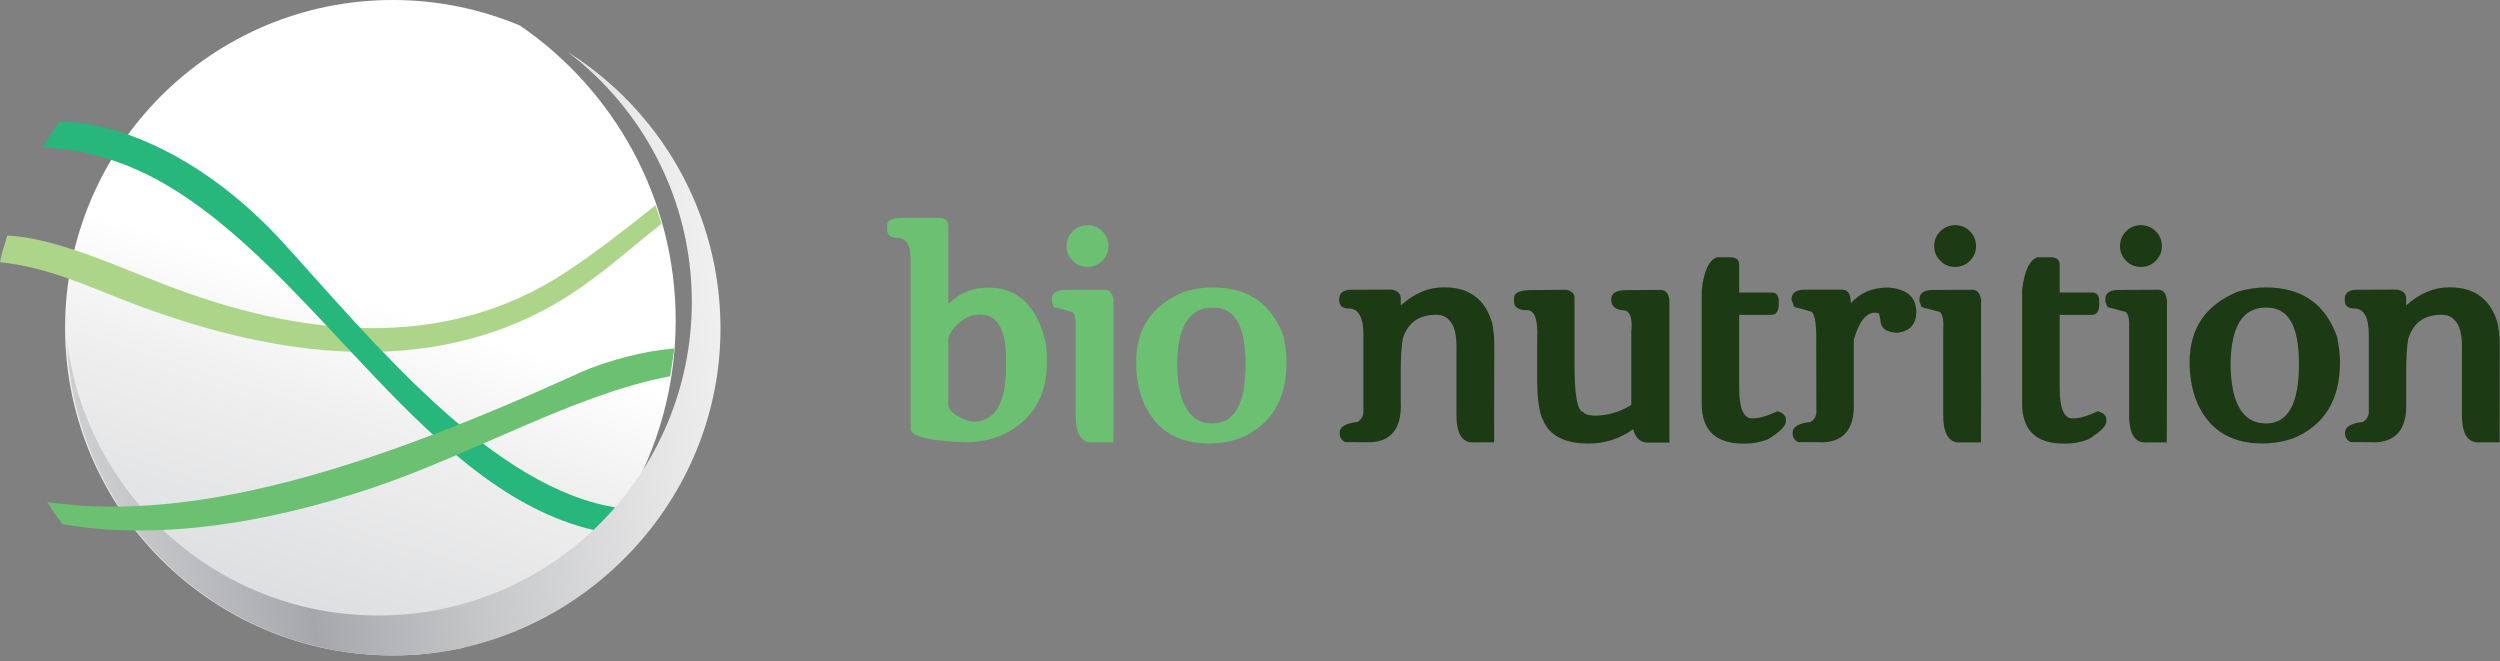 <svg xmlns="http://www.w3.org/2000/svg" fill="none" viewBox="0 0 310 82" height="82" width="310">
<rect x="0" y="0" width="310" height="82" fill="#808080" stroke="none"/>
<path fill="#6CC071" d="M116.35 27.01C117.17 27.01 117.59 27.33 117.59 27.97V37.61H117.69C119.04 36.31 120.63 35.67 122.46 35.67H122.64C126.29 35.67 128.65 38 129.71 42.66L129.81 44.07V45.03C129.81 49.15 128.01 52.11 124.41 53.88C122.98 54.52 121.42 54.84 119.72 54.84C115.19 54.67 112.93 54.11 112.93 53.17V32.2C112.93 30.39 112.37 29.49 111.24 29.49C110.41 29.49 110 29.14 110 28.43V27.9C110 27.31 110.65 27.02 111.94 27.02L116.36 27L116.35 27.01ZM117.59 42.2V50.07C117.59 50.89 118.41 51.6 120.06 52.19L120.69 52.29C123.4 52.29 124.75 49.99 124.75 45.38V44.59C124.75 40.87 123.69 39.01 121.57 39.01H121.47C120.15 39.01 118.97 39.72 117.94 41.13C117.7 41.54 117.59 41.89 117.59 42.19V42.2Z"></path>
<path fill="#6CC071" d="M138.079 47.42L138.059 54.86H135.619C134.099 54.99 133.359 53.82 133.379 51.35V40.87C133.459 39.37 133.219 38.61 132.669 38.61L130.689 38.08L130.439 37.37V37.09C130.439 36.33 131.009 35.95 132.149 35.95L136.999 35.93C137.609 35.93 137.969 36.37 138.079 37.25V47.42ZM137.449 30.52C137.449 31.23 137.199 31.83 136.689 32.34C136.189 32.84 135.569 33.1 134.849 33.1C134.129 33.1 133.519 32.85 133.019 32.34C132.519 31.84 132.259 31.23 132.259 30.52C132.259 29.81 132.509 29.19 133.019 28.68C133.519 28.18 134.139 27.92 134.849 27.92C135.559 27.92 136.179 28.17 136.689 28.68C137.189 29.18 137.449 29.8 137.449 30.52Z"></path>
<path fill="#6CC071" d="M150.351 35.64C154.801 35.64 157.741 37.69 159.181 41.8C159.421 43.04 159.531 44.08 159.531 44.92C159.531 49.6 157.591 52.75 153.721 54.36C152.481 54.78 151.201 54.99 149.891 54.99C145.781 54.99 143.011 53.12 141.591 49.38C141.121 47.98 140.881 46.49 140.881 44.92C140.881 40.72 142.871 37.8 146.851 36.17C148.031 35.82 149.191 35.64 150.341 35.64H150.351ZM145.971 45.36C146.051 49.5 147.181 51.85 149.371 52.41L150.251 52.51H150.351C153.081 52.51 154.451 50.07 154.451 45.19C154.451 40.31 153.111 38.14 150.431 38.14H150.351C147.431 38.14 145.971 40.55 145.971 45.36Z"></path>
<path fill="#1C3A13" d="M173.69 49.74C173.86 52.96 172.65 54.66 170.06 54.84L166.82 54.82C166.35 54.62 166.11 54.24 166.11 53.66C166.11 52.93 166.85 52.48 168.33 52.33C168.81 52.02 169.06 51.6 169.06 51.07V41.71C169.1 39.41 168.49 38.25 167.23 38.25C166.46 38.25 166.07 37.92 166.07 37.27V37.09C166.07 36.32 166.57 35.93 167.58 35.93L172.61 35.91C173.33 36.07 173.69 36.42 173.69 36.97V37.87C175.38 36.38 177.13 35.63 178.95 35.63H179.13C182.18 35.63 184.14 37.09 185.02 40.01C185.2 40.98 185.29 41.84 185.29 42.6L185.27 54.85H182.84C181.32 54.98 180.58 53.81 180.6 51.34V43.49C180.66 41.57 180.35 40.29 179.66 39.66C179.29 39.24 178.76 39.03 178.07 39.03C175.96 39.03 174.59 40.01 173.95 41.97C173.78 42.94 173.69 44.27 173.69 45.97V49.72V49.74Z"></path>
<path fill="#1C3A13" d="M202.53 53.21C200.85 54.4 199.02 55 197.03 55C194.1 55 192.22 54.08 191.4 52.23C190.88 51.26 190.61 49.57 190.61 47.15V42.07C190.73 39.66 190.31 38.46 189.35 38.46C188.28 38.46 187.74 38.1 187.74 37.38V36.95C187.74 36.3 188.45 35.97 189.88 35.97L194.26 35.93C194.91 36.11 195.24 36.44 195.24 36.91V44.61C195.2 48.76 195.55 50.92 196.3 51.09C196.57 51.39 197.05 51.54 197.73 51.54C199.37 51.54 200.88 51.09 202.28 50.21V41.2C202.46 39.38 202.11 38.47 201.22 38.47C200.26 38.38 199.79 37.93 199.79 37.14C199.79 36.35 200.41 35.98 201.65 35.98L205.85 35.94C206.62 35.94 207.01 36.48 207.01 37.55V54.88H204.58C203.52 54.97 202.83 54.42 202.52 53.23L202.53 53.21Z"></path>
<path fill="#1C3A13" d="M211.01 35.98C211.28 33.6 211.92 32.24 212.91 31.9H214.5C215.27 31.9 215.66 32.2 215.66 32.8V36.27H219.66C220.26 36.27 220.56 36.62 220.56 37.33V37.96C220.49 38.68 220.19 39.04 219.66 39.04H215.66V48.13C215.66 50.63 216.19 51.88 217.25 51.88H217.35C218.12 51.88 219.13 51.59 220.37 51C221.09 51.17 221.45 51.52 221.45 52.06V52.24C221.45 52.83 220.71 53.57 219.21 54.48C218.28 54.83 217.36 55.01 216.44 55.01H216.19C212.73 55.01 211.01 53.35 211.01 50.02V35.98Z"></path>
<path fill="#1C3A13" d="M225.221 42.08C225.221 39.75 224.951 38.59 224.411 38.59L222.491 38.06L222.141 37.16C222.141 36.34 222.691 35.92 223.811 35.92H228.441C229.151 35.92 229.501 36.48 229.501 37.61C230.641 36.3 232.191 35.65 234.151 35.65C236.471 35.83 237.621 36.85 237.621 38.69C237.621 40.16 236.881 41.01 235.381 41.26C233.901 41.26 233.161 40.7 233.161 39.57L232.981 38.86L232.531 38.76C231.401 38.76 230.511 39.89 229.861 42.16V49.74C230.031 52.96 228.821 54.66 226.231 54.84L222.991 54.82C222.521 54.62 222.281 54.24 222.281 53.66C222.281 52.93 223.021 52.48 224.501 52.33C224.981 52.02 225.231 51.6 225.231 51.07L225.211 42.08H225.221Z"></path>
<path fill="#1C3A13" d="M245.66 47.42L245.64 54.86H243.2C241.68 54.99 240.94 53.82 240.96 51.35V40.87C241.04 39.37 240.8 38.61 240.25 38.61L238.27 38.08L238.01 37.37V37.09C238.01 36.33 238.58 35.95 239.72 35.95L244.57 35.93C245.19 35.93 245.55 36.37 245.65 37.25V47.42H245.66ZM245.03 30.52C245.03 31.23 244.78 31.83 244.27 32.34C243.77 32.84 243.15 33.1 242.44 33.1C241.73 33.1 241.11 32.85 240.6 32.34C240.1 31.84 239.84 31.23 239.84 30.52C239.84 29.81 240.09 29.19 240.6 28.68C241.1 28.18 241.72 27.92 242.44 27.92C243.16 27.92 243.77 28.17 244.27 28.68C244.77 29.18 245.03 29.8 245.03 30.52Z"></path>
<path fill="#1C3A13" d="M250.74 35.98C251.02 33.6 251.65 32.24 252.65 31.9H254.24C255.01 31.9 255.4 32.2 255.4 32.8V36.27H259.4C260 36.27 260.3 36.62 260.3 37.33V37.96C260.23 38.68 259.94 39.04 259.4 39.04H255.4V48.13C255.4 50.63 255.93 51.88 256.99 51.88H257.09C257.86 51.88 258.87 51.59 260.11 51C260.83 51.17 261.19 51.52 261.19 52.06V52.24C261.19 52.83 260.44 53.57 258.95 54.48C258.02 54.83 257.1 55.01 256.18 55.01H255.92C252.47 55.01 250.74 53.35 250.74 50.02V35.98Z"></path>
<path fill="#1C3A13" d="M268.701 47.42L268.681 54.86H266.251C264.731 54.99 263.991 53.82 264.011 51.35V40.87C264.091 39.37 263.851 38.61 263.301 38.61L261.321 38.08L261.061 37.37V37.09C261.061 36.33 261.631 35.95 262.771 35.95L267.621 35.93C268.241 35.93 268.601 36.37 268.701 37.25V47.42ZM268.071 30.52C268.071 31.23 267.821 31.83 267.311 32.34C266.811 32.84 266.191 33.1 265.471 33.1C264.751 33.1 264.141 32.85 263.641 32.34C263.141 31.84 262.881 31.23 262.881 30.52C262.881 29.81 263.131 29.19 263.641 28.68C264.141 28.18 264.761 27.92 265.471 27.92C266.181 27.92 266.801 28.17 267.311 28.68C267.811 29.18 268.071 29.8 268.071 30.52Z"></path>
<path fill="#1C3A13" d="M280.97 35.64C285.42 35.64 288.37 37.69 289.81 41.8C290.05 43.04 290.16 44.08 290.16 44.92C290.16 49.6 288.22 52.75 284.35 54.36C283.11 54.78 281.83 54.99 280.52 54.99C276.41 54.99 273.64 53.12 272.22 49.38C271.75 47.98 271.51 46.49 271.51 44.92C271.51 40.72 273.5 37.8 277.48 36.17C278.66 35.82 279.82 35.64 280.97 35.64ZM276.59 45.36C276.67 49.5 277.8 51.85 279.99 52.41L280.87 52.51H280.97C283.71 52.51 285.07 50.07 285.07 45.19C285.07 40.31 283.73 38.14 281.05 38.14H280.97C278.05 38.14 276.59 40.55 276.59 45.36Z"></path>
<path fill="#1C3A13" d="M298.36 49.74C298.53 52.96 297.32 54.66 294.73 54.84L291.49 54.82C291.02 54.62 290.78 54.24 290.78 53.66C290.78 52.93 291.52 52.48 293 52.33C293.48 52.02 293.73 51.6 293.73 51.07V41.71C293.77 39.41 293.16 38.25 291.91 38.25C291.14 38.25 290.75 37.92 290.75 37.27V37.09C290.75 36.32 291.25 35.93 292.26 35.93L297.28 35.91C298 36.07 298.36 36.42 298.36 36.97V37.87C300.05 36.38 301.8 35.63 303.62 35.63H303.8C306.85 35.63 308.81 37.09 309.69 40.01C309.87 40.98 309.97 41.84 309.97 42.6L309.95 54.85H307.52C306 54.98 305.26 53.81 305.28 51.34V43.49C305.34 41.57 305.03 40.29 304.34 39.66C303.97 39.24 303.44 39.03 302.75 39.03C300.64 39.03 299.27 40.01 298.63 41.97C298.46 42.94 298.37 44.27 298.37 45.97V49.72L298.36 49.74Z"></path>
<path fill="url(#paint0_linear_1422_44)" d="M64.507 3.187C59.65 1.133 54.309 0 48.702 0C26.264 0 8.07 18.193 8.07 40.637C8.07 63.081 26.264 81.275 48.708 81.275C51.692 81.275 54.596 80.945 57.4 80.333C72.939 73.433 83.786 57.873 83.786 39.776C83.786 24.588 76.152 11.187 64.512 3.192L64.507 3.187Z"></path>
<path fill="#ACD58A" d="M81.285 25.444C77.843 28.195 74.274 31.03 70.263 33.685C54.846 43.893 36.839 41.616 20.412 35.286C14.443 32.988 6.873 29.498 0.904 29.205C0.543 30.519 0.234 31.158 0 32.514C5.836 33.105 10.623 35.392 15.906 37.424C32.344 43.749 51.229 47.069 67.555 38.387C73.231 35.371 77.375 31.392 82.035 27.753C81.806 26.976 81.556 26.205 81.285 25.444Z"></path>
<path fill="#27B67C" d="M74.673 65.949C75.429 64.996 76.141 64.012 76.817 62.996C61.214 60.815 46.234 42.303 35.079 30.056C25.434 19.476 14.603 15.082 7.411 15.082C6.773 15.986 5.831 17.3 5.262 18.257C10.241 18.497 15.178 19.864 19.902 22.513C39.361 33.44 53.081 61.783 74.673 65.949Z"></path>
<path fill="url(#paint1_linear_1422_44)" d="M70.359 6.416C79.732 13.517 85.786 24.763 85.786 37.429C85.786 58.91 68.37 76.322 46.889 76.322C27.051 76.322 10.699 61.469 8.305 42.281C9.119 63.953 26.934 81.275 48.804 81.275C70.673 81.275 89.34 63.129 89.34 40.738C89.34 26.274 81.759 13.586 70.359 6.416Z"></path>
<path fill="#6CC071" d="M71.55 46.372C46.553 57.724 24.359 64.964 5.857 62.257C6.448 63.193 7.065 64.108 7.725 64.991C19.54 67.06 33.047 64.911 46.181 60.496C58.767 56.261 71.545 48.771 83.105 46.659C83.179 46.138 83.621 43.334 83.626 43.212C80.307 43.451 75.503 44.568 71.545 46.367L71.55 46.372Z"></path>
<defs>
<linearGradient gradientUnits="userSpaceOnUse" y2="89.956" x2="30.115" y1="10.251" x1="55.591" id="paint0_linear_1422_44">
<stop stop-color="white" offset="0.34"></stop>
<stop stop-color="#F0F0F1" offset="0.51"></stop>
<stop stop-color="#DEDFE0" offset="0.8"></stop>
<stop stop-color="#D8D9DA" offset="1"></stop>
</linearGradient>
<linearGradient gradientUnits="userSpaceOnUse" y2="56.99" x2="-15.863" y1="35.195" x1="112.087" id="paint1_linear_1422_44">
<stop stop-color="white"></stop>
<stop stop-color="#F8F8F8" offset="0.11"></stop>
<stop stop-color="#E5E5E6" offset="0.26"></stop>
<stop stop-color="#C6C7C9" offset="0.45"></stop>
<stop stop-color="#A5A7AA" offset="0.61"></stop>
<stop stop-color="#AFB0B3" offset="0.65"></stop>
<stop stop-color="#C9CBCD" offset="0.78"></stop>
<stop stop-color="#DADBDC" offset="0.9"></stop>
<stop stop-color="#E0E1E2" offset="0.99"></stop>
</linearGradient>
</defs>
</svg>
